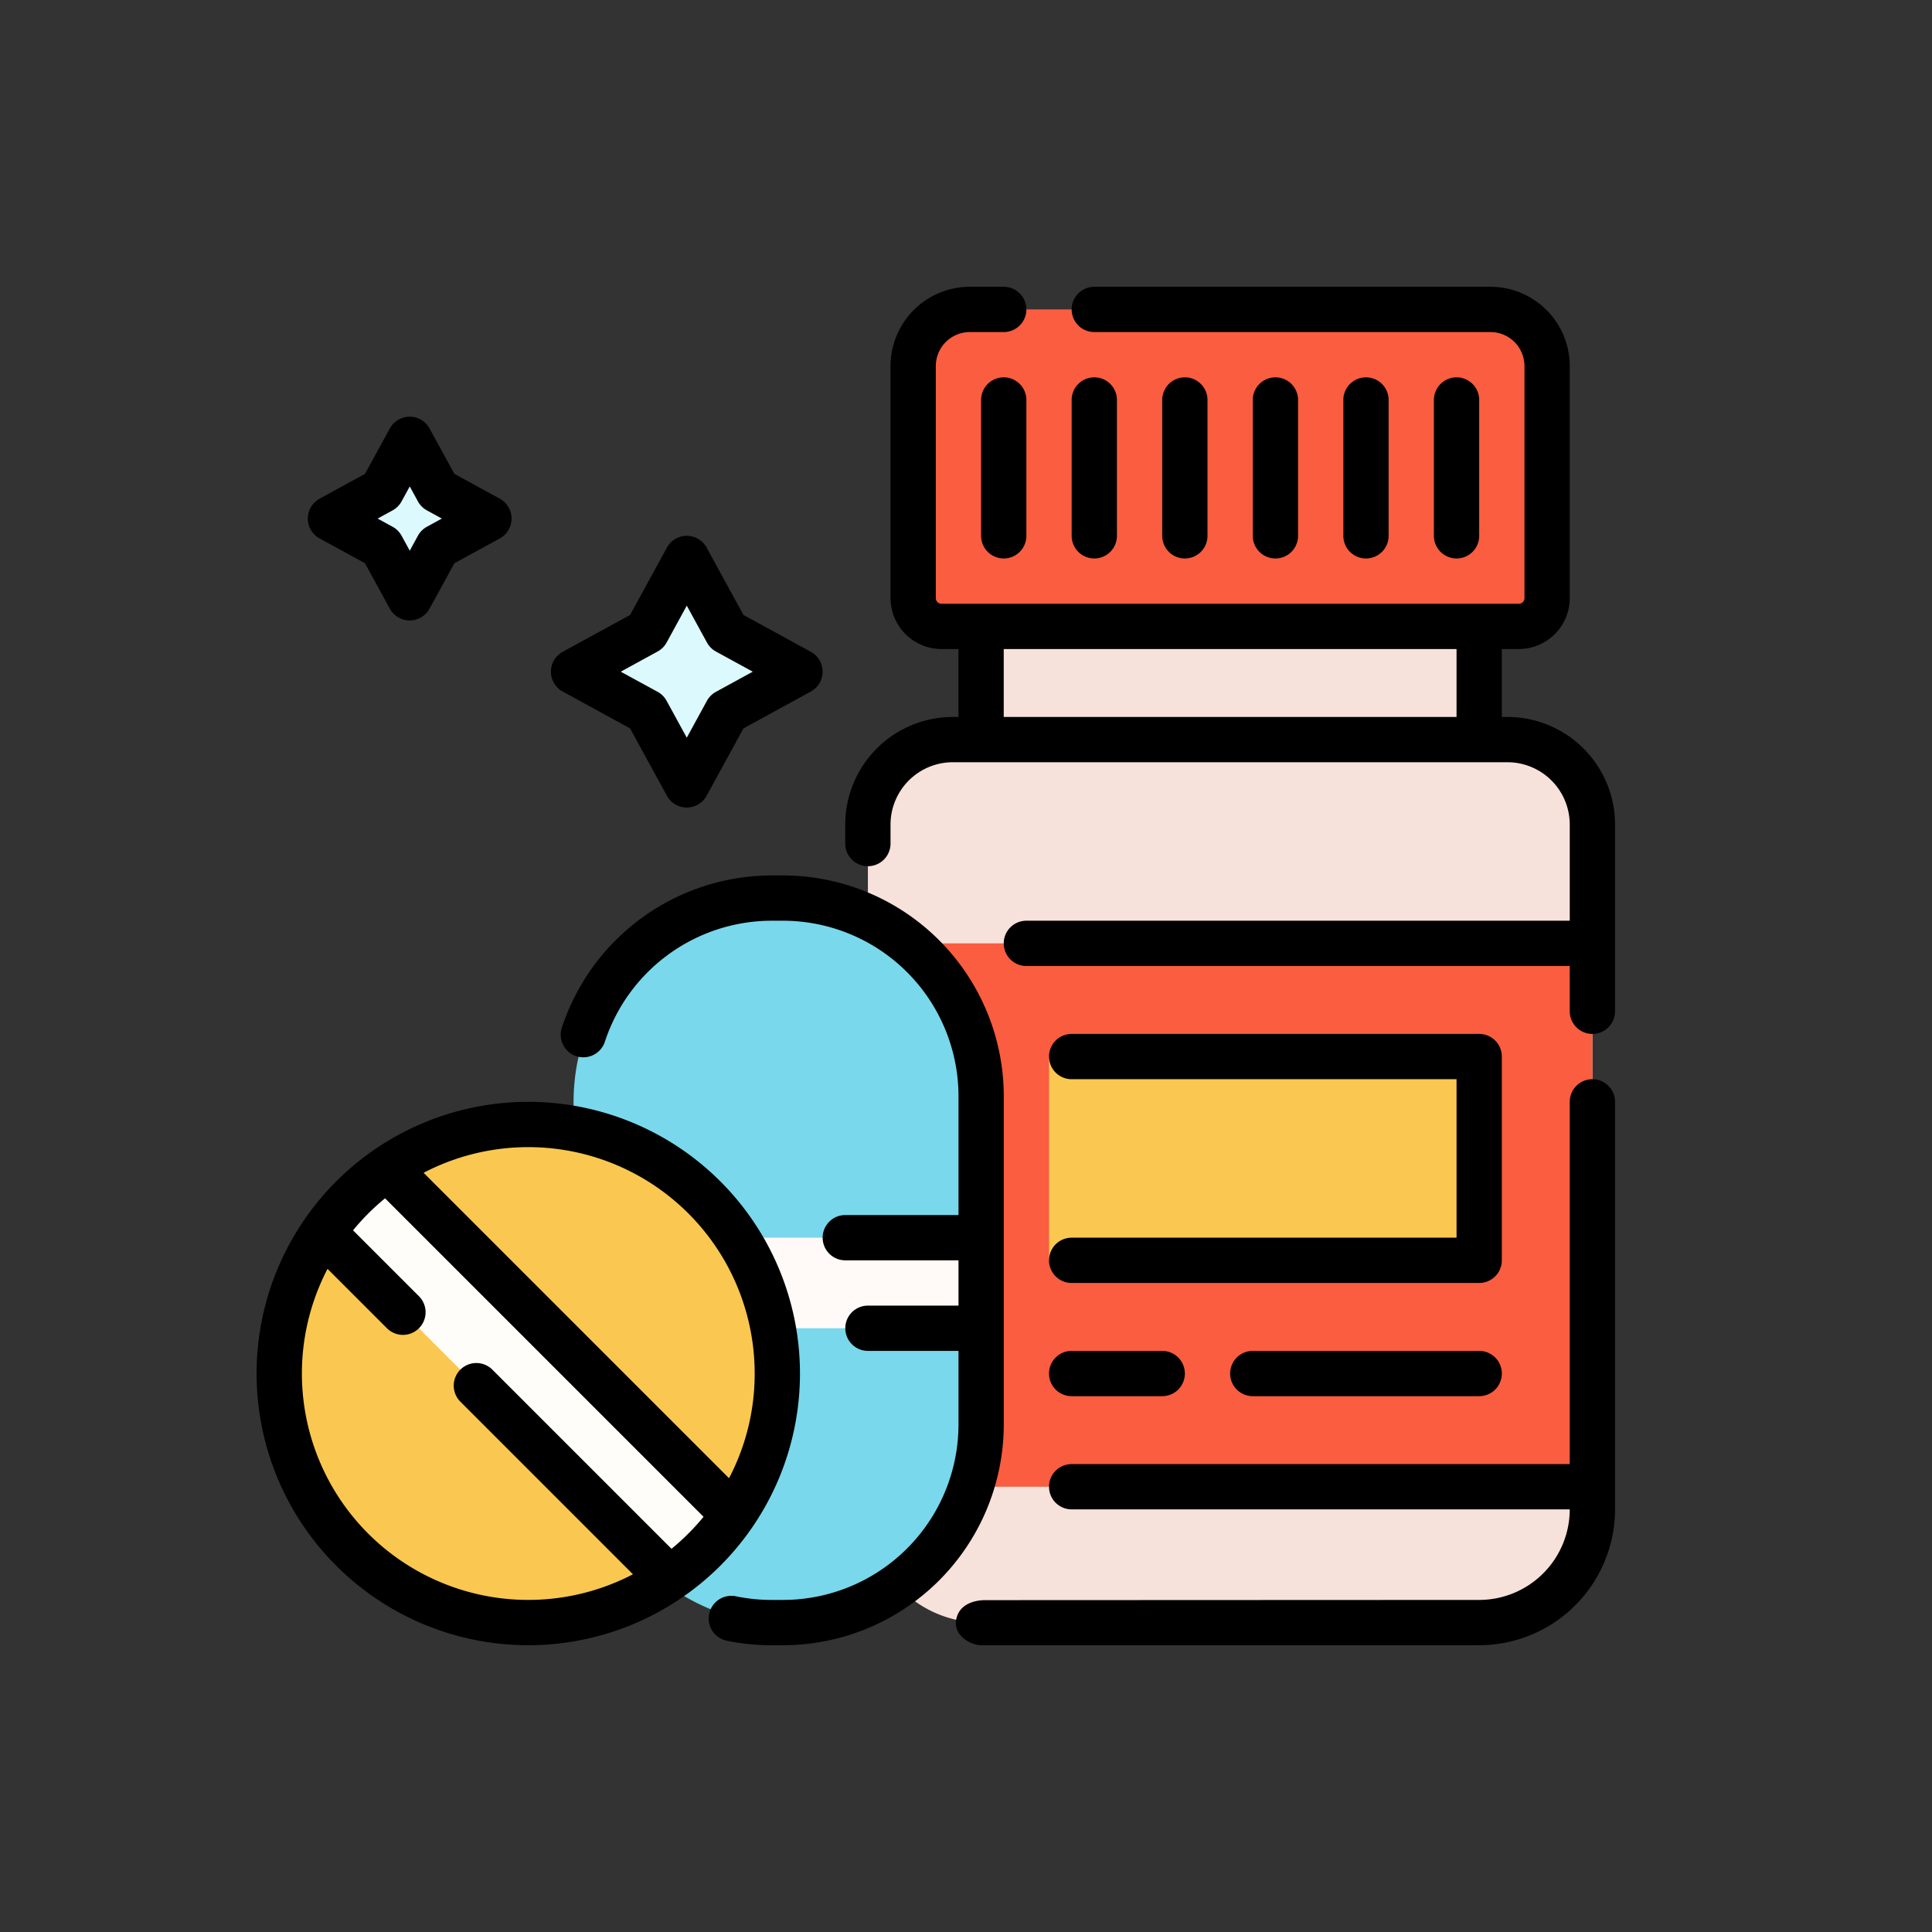 <svg xmlns="http://www.w3.org/2000/svg" xmlns:xlink="http://www.w3.org/1999/xlink" width="128" height="128" viewBox="0 0 128 128">
  <rect x="0" y="0" width="128" height="128" fill="#333333" stroke="none"/>
  <defs>
    <clipPath id="clip-icon-customized-4">
      <rect width="128" height="128"/>
    </clipPath>
  </defs>
  <g id="icon-customized-4" clip-path="url(#clip-icon-customized-4)">
    <g id="Filled_cutting_stroke_EX" data-name="Filled cutting stroke EX" transform="translate(1 3)">
      <g id="Group_311" data-name="Group 311" transform="translate(16 16)">
        <g id="Group_307" data-name="Group 307" transform="translate(21 1.5)">
          <g id="Group_306" data-name="Group 306" transform="translate(19.5)">
            <path id="Path_149" data-name="Path 149" d="M274.375,143.5H272.5V136h-33v7.5h-1.875A5.625,5.625,0,0,0,232,149.125h0V194.5a7.5,7.5,0,0,0,7.5,7.5h33a7.5,7.5,0,0,0,7.5-7.5V149.125a5.625,5.625,0,0,0-5.625-5.625Z" transform="translate(-232 -115)" fill="#f7e1db"/>
            <path id="Path_150" data-name="Path 150" d="M232,248h48v36H232Z" transform="translate(-232 -206)" fill="#fa5d3f"/>
            <path id="Path_151" data-name="Path 151" d="M296,288h28.5v13.5H296Z" transform="translate(-284 -238.5)" fill="#fac850"/>
            <path id="Path_152" data-name="Path 152" d="M251.75,24h34.5A3.75,3.75,0,0,1,290,27.75V43.125A1.875,1.875,0,0,1,288.125,45h-38.25A1.875,1.875,0,0,1,248,43.125V27.75A3.75,3.75,0,0,1,251.75,24Z" transform="translate(-245 -24)" fill="#fa5d3f"/>
          </g>
          <path id="Path_153" data-name="Path 153" d="M135.5,112l2.652,4.848L143,119.5l-4.848,2.652L135.5,127l-2.652-4.848L128,119.5l4.848-2.652Z" transform="translate(-128 -95.5)" fill="#dcf9fe"/>
        </g>
        <g id="Group_308" data-name="Group 308" transform="translate(21 40.5)">
          <rect id="Rectangle_52" data-name="Rectangle 52" width="27" height="48" rx="13.5" transform="translate(0)" fill="#79d8eb"/>
          <path id="Path_154" data-name="Path 154" d="M184,352h16.5v6H187Z" transform="translate(-173.5 -329.5)" fill="#fff9f8"/>
        </g>
        <path id="Path_155" data-name="Path 155" d="M47.351,69.9l-1.856,3.394L42.1,75.149l3.394,1.856L47.351,80.4l1.856-3.394L52.6,75.149l-3.394-1.856Z" transform="translate(-37.207 -59.793)" fill="#dcf9fe"/>
        <g id="Group_310" data-name="Group 310" transform="translate(0 0)">
          <circle id="Ellipse_14" data-name="Ellipse 14" cx="16.5" cy="16.5" r="16.5" transform="translate(1.5 55.5)" fill="#fac850"/>
          <path id="Path_156" data-name="Path 156" d="M39.449,331.715l4.242-4.242,22.944,22.944-4.242,4.242Z" transform="translate(-35.052 -269.072)" fill="#fffdfa"/>
          <g id="Group_309" data-name="Group 309">
            <path id="Path_157" data-name="Path 157" d="M296,295h0a1.5,1.5,0,0,0,1.5,1.5h27A1.5,1.5,0,0,0,326,295V281.5a1.5,1.5,0,0,0-1.5-1.5h-27a1.5,1.5,0,0,0-1.5,1.5h0a1.5,1.5,0,0,0,1.5,1.5H323v10.5H297.5A1.5,1.5,0,0,0,296,295Z" transform="translate(-243.5 -230.5)"/>
            <path id="Path_158" data-name="Path 158" d="M303.207,321.5h-33a1.5,1.5,0,0,0-1.5,1.5h0a1.5,1.5,0,0,0,1.5,1.5h33a6.007,6.007,0,0,1-6,6l-32.737.014c-.4,0-1.752.1-1.928,1.378-.112,1.058,1.061,1.608,1.665,1.608h33a9.01,9.01,0,0,0,9-9v-27a1.5,1.5,0,0,0-1.5-1.5h0a1.5,1.5,0,0,0-1.5,1.5Z" transform="translate(-216.207 -243.5)"/>
            <path id="Path_159" data-name="Path 159" d="M267.875,44.5H267.5V40h1.125A3.379,3.379,0,0,0,272,36.625V21.25A5.256,5.256,0,0,0,266.75,16H240.5a1.5,1.5,0,0,0-1.5,1.5h0a1.5,1.5,0,0,0,1.5,1.5h26.25A2.253,2.253,0,0,1,269,21.25V36.625a.375.375,0,0,1-.375.375h-38.25a.375.375,0,0,1-.375-.375V21.25A2.253,2.253,0,0,1,232.25,19h2.25a1.5,1.5,0,0,0,1.5-1.5h0a1.5,1.5,0,0,0-1.5-1.5h-2.25A5.256,5.256,0,0,0,227,21.25V36.625A3.379,3.379,0,0,0,230.375,40H231.5v4.5h-.375A7.133,7.133,0,0,0,224,51.625v1.263a1.5,1.5,0,0,0,1.5,1.5h0a1.5,1.5,0,0,0,1.5-1.5V51.625a4.13,4.13,0,0,1,4.125-4.125h36.75A4.13,4.13,0,0,1,272,51.625V58H236a1.5,1.5,0,0,0-1.5,1.5h0A1.5,1.5,0,0,0,236,61h36v3a1.5,1.5,0,0,0,1.5,1.5h0A1.5,1.5,0,0,0,275,64V51.625A7.133,7.133,0,0,0,267.875,44.5Zm-33.375,0V40h30v4.5Z" transform="translate(-185 -16)"/>
            <path id="Path_160" data-name="Path 160" d="M273.5,48h0a1.5,1.5,0,0,1,1.5,1.5v9a1.5,1.5,0,0,1-1.5,1.5h0a1.5,1.5,0,0,1-1.5-1.5v-9A1.5,1.5,0,0,1,273.5,48Z" transform="translate(-224 -42)"/>
            <path id="Path_161" data-name="Path 161" d="M305.5,48h0a1.5,1.5,0,0,1,1.5,1.5v9a1.5,1.5,0,0,1-1.5,1.5h0a1.5,1.5,0,0,1-1.5-1.5v-9A1.5,1.5,0,0,1,305.5,48Z" transform="translate(-250 -42)"/>
            <path id="Path_162" data-name="Path 162" d="M337.5,48h0a1.5,1.5,0,0,1,1.5,1.5v9a1.5,1.5,0,0,1-1.5,1.5h0a1.5,1.5,0,0,1-1.5-1.5v-9A1.5,1.5,0,0,1,337.5,48Z" transform="translate(-276 -42)"/>
            <path id="Path_163" data-name="Path 163" d="M369.5,48h0a1.5,1.5,0,0,1,1.5,1.5v9a1.5,1.5,0,0,1-1.5,1.5h0a1.5,1.5,0,0,1-1.5-1.5v-9A1.5,1.5,0,0,1,369.5,48Z" transform="translate(-302 -42)"/>
            <path id="Path_164" data-name="Path 164" d="M401.5,48h0a1.5,1.5,0,0,1,1.5,1.5v9a1.5,1.5,0,0,1-1.5,1.5h0a1.5,1.5,0,0,1-1.5-1.5v-9A1.5,1.5,0,0,1,401.5,48Z" transform="translate(-328 -42)"/>
            <path id="Path_165" data-name="Path 165" d="M433.5,48h0a1.5,1.5,0,0,1,1.5,1.5v9a1.5,1.5,0,0,1-1.5,1.5h0a1.5,1.5,0,0,1-1.5-1.5v-9A1.5,1.5,0,0,1,433.5,48Z" transform="translate(-354 -42)"/>
            <path id="Path_166" data-name="Path 166" d="M297.5,392h6a1.5,1.5,0,0,1,1.5,1.5h0a1.5,1.5,0,0,1-1.5,1.5h-6a1.5,1.5,0,0,1-1.5-1.5h0A1.5,1.5,0,0,1,297.5,392Z" transform="translate(-243.5 -321.5)"/>
            <path id="Path_167" data-name="Path 167" d="M361.5,392h15a1.5,1.5,0,0,1,1.5,1.5h0a1.5,1.5,0,0,1-1.5,1.5h-15a1.5,1.5,0,0,1-1.5-1.5h0A1.5,1.5,0,0,1,361.5,392Z" transform="translate(-295.5 -321.5)"/>
            <path id="Path_168" data-name="Path 168" d="M120.779,114.315l4.463,2.441,2.441,4.463a1.5,1.5,0,0,0,2.632,0l2.441-4.463,4.463-2.441a1.5,1.5,0,0,0,0-2.632l-4.463-2.441-2.441-4.463a1.5,1.5,0,0,0-2.632,0l-2.441,4.463-4.463,2.441a1.5,1.5,0,0,0,0,2.632Zm6.288-2.652a1.5,1.5,0,0,0,.6-.6L129,108.625l1.336,2.442a1.5,1.5,0,0,0,.6.6L133.373,113l-2.442,1.336a1.5,1.5,0,0,0-.6.6L129,117.373l-1.336-2.442a1.5,1.5,0,0,0-.6-.6L124.625,113Z" transform="translate(-100.499 -87.499)"/>
            <path id="Path_169" data-name="Path 169" d="M152.8,238.625A14.642,14.642,0,0,0,138.172,224h-.75a14.667,14.667,0,0,0-13.906,10.1,1.5,1.5,0,0,0,1.133,1.921h0A1.507,1.507,0,0,0,126.377,235a11.656,11.656,0,0,1,11.046-8h.75A11.638,11.638,0,0,1,149.8,238.625V246.5h-7.5a1.5,1.5,0,0,0-1.5,1.5h0a1.5,1.5,0,0,0,1.5,1.5h7.5v3h-6a1.5,1.5,0,0,0-1.5,1.5h0a1.5,1.5,0,0,0,1.5,1.5h6v4.875A11.638,11.638,0,0,1,138.172,272h-.75a11.61,11.61,0,0,1-2.365-.241,1.5,1.5,0,0,0-1.732,1h0a1.5,1.5,0,0,0,1.127,1.943,14.613,14.613,0,0,0,2.97.3h.75A14.642,14.642,0,0,0,152.8,260.375Z" transform="translate(-103.297 -185)"/>
            <path id="Path_170" data-name="Path 170" d="M34.88,69.964l3.008,1.645,1.645,3.008a1.5,1.5,0,0,0,2.632,0l1.645-3.008,3.008-1.645a1.5,1.5,0,0,0,0-2.632l-3.008-1.645-1.645-3.008a1.5,1.5,0,0,0-2.632,0l-1.645,3.008L34.88,67.332a1.5,1.5,0,0,0,0,2.632Zm4.833-1.856a1.5,1.5,0,0,0,.6-.6l.54-.988.54.988a1.5,1.5,0,0,0,.6.6l.988.54-.988.54a1.5,1.5,0,0,0-.6.6l-.54.988-.54-.987a1.5,1.5,0,0,0-.6-.6l-.988-.54Z" transform="translate(-30.706 -53.292)"/>
            <path id="Path_171" data-name="Path 171" d="M52,322a18,18,0,1,0-18,18A18,18,0,0,0,52,322Zm-3,0a14.908,14.908,0,0,1-1.7,6.935L27.065,308.7A15,15,0,0,1,49,322Zm-5.512,11.61L31.621,321.743a1.5,1.5,0,0,0-2.121,0h0a1.5,1.5,0,0,0,0,2.121L40.935,335.3A15,15,0,0,1,20.7,315.065L24.636,319a1.5,1.5,0,0,0,2.121,0h0a1.5,1.5,0,0,0,0-2.121l-4.367-4.367a15.143,15.143,0,0,1,2.121-2.121l21.1,21.1a15.145,15.145,0,0,1-2.121,2.121Z" transform="translate(-16 -250)"/>
          </g>
        </g>
      </g>
    </g>
  </g>
</svg>
